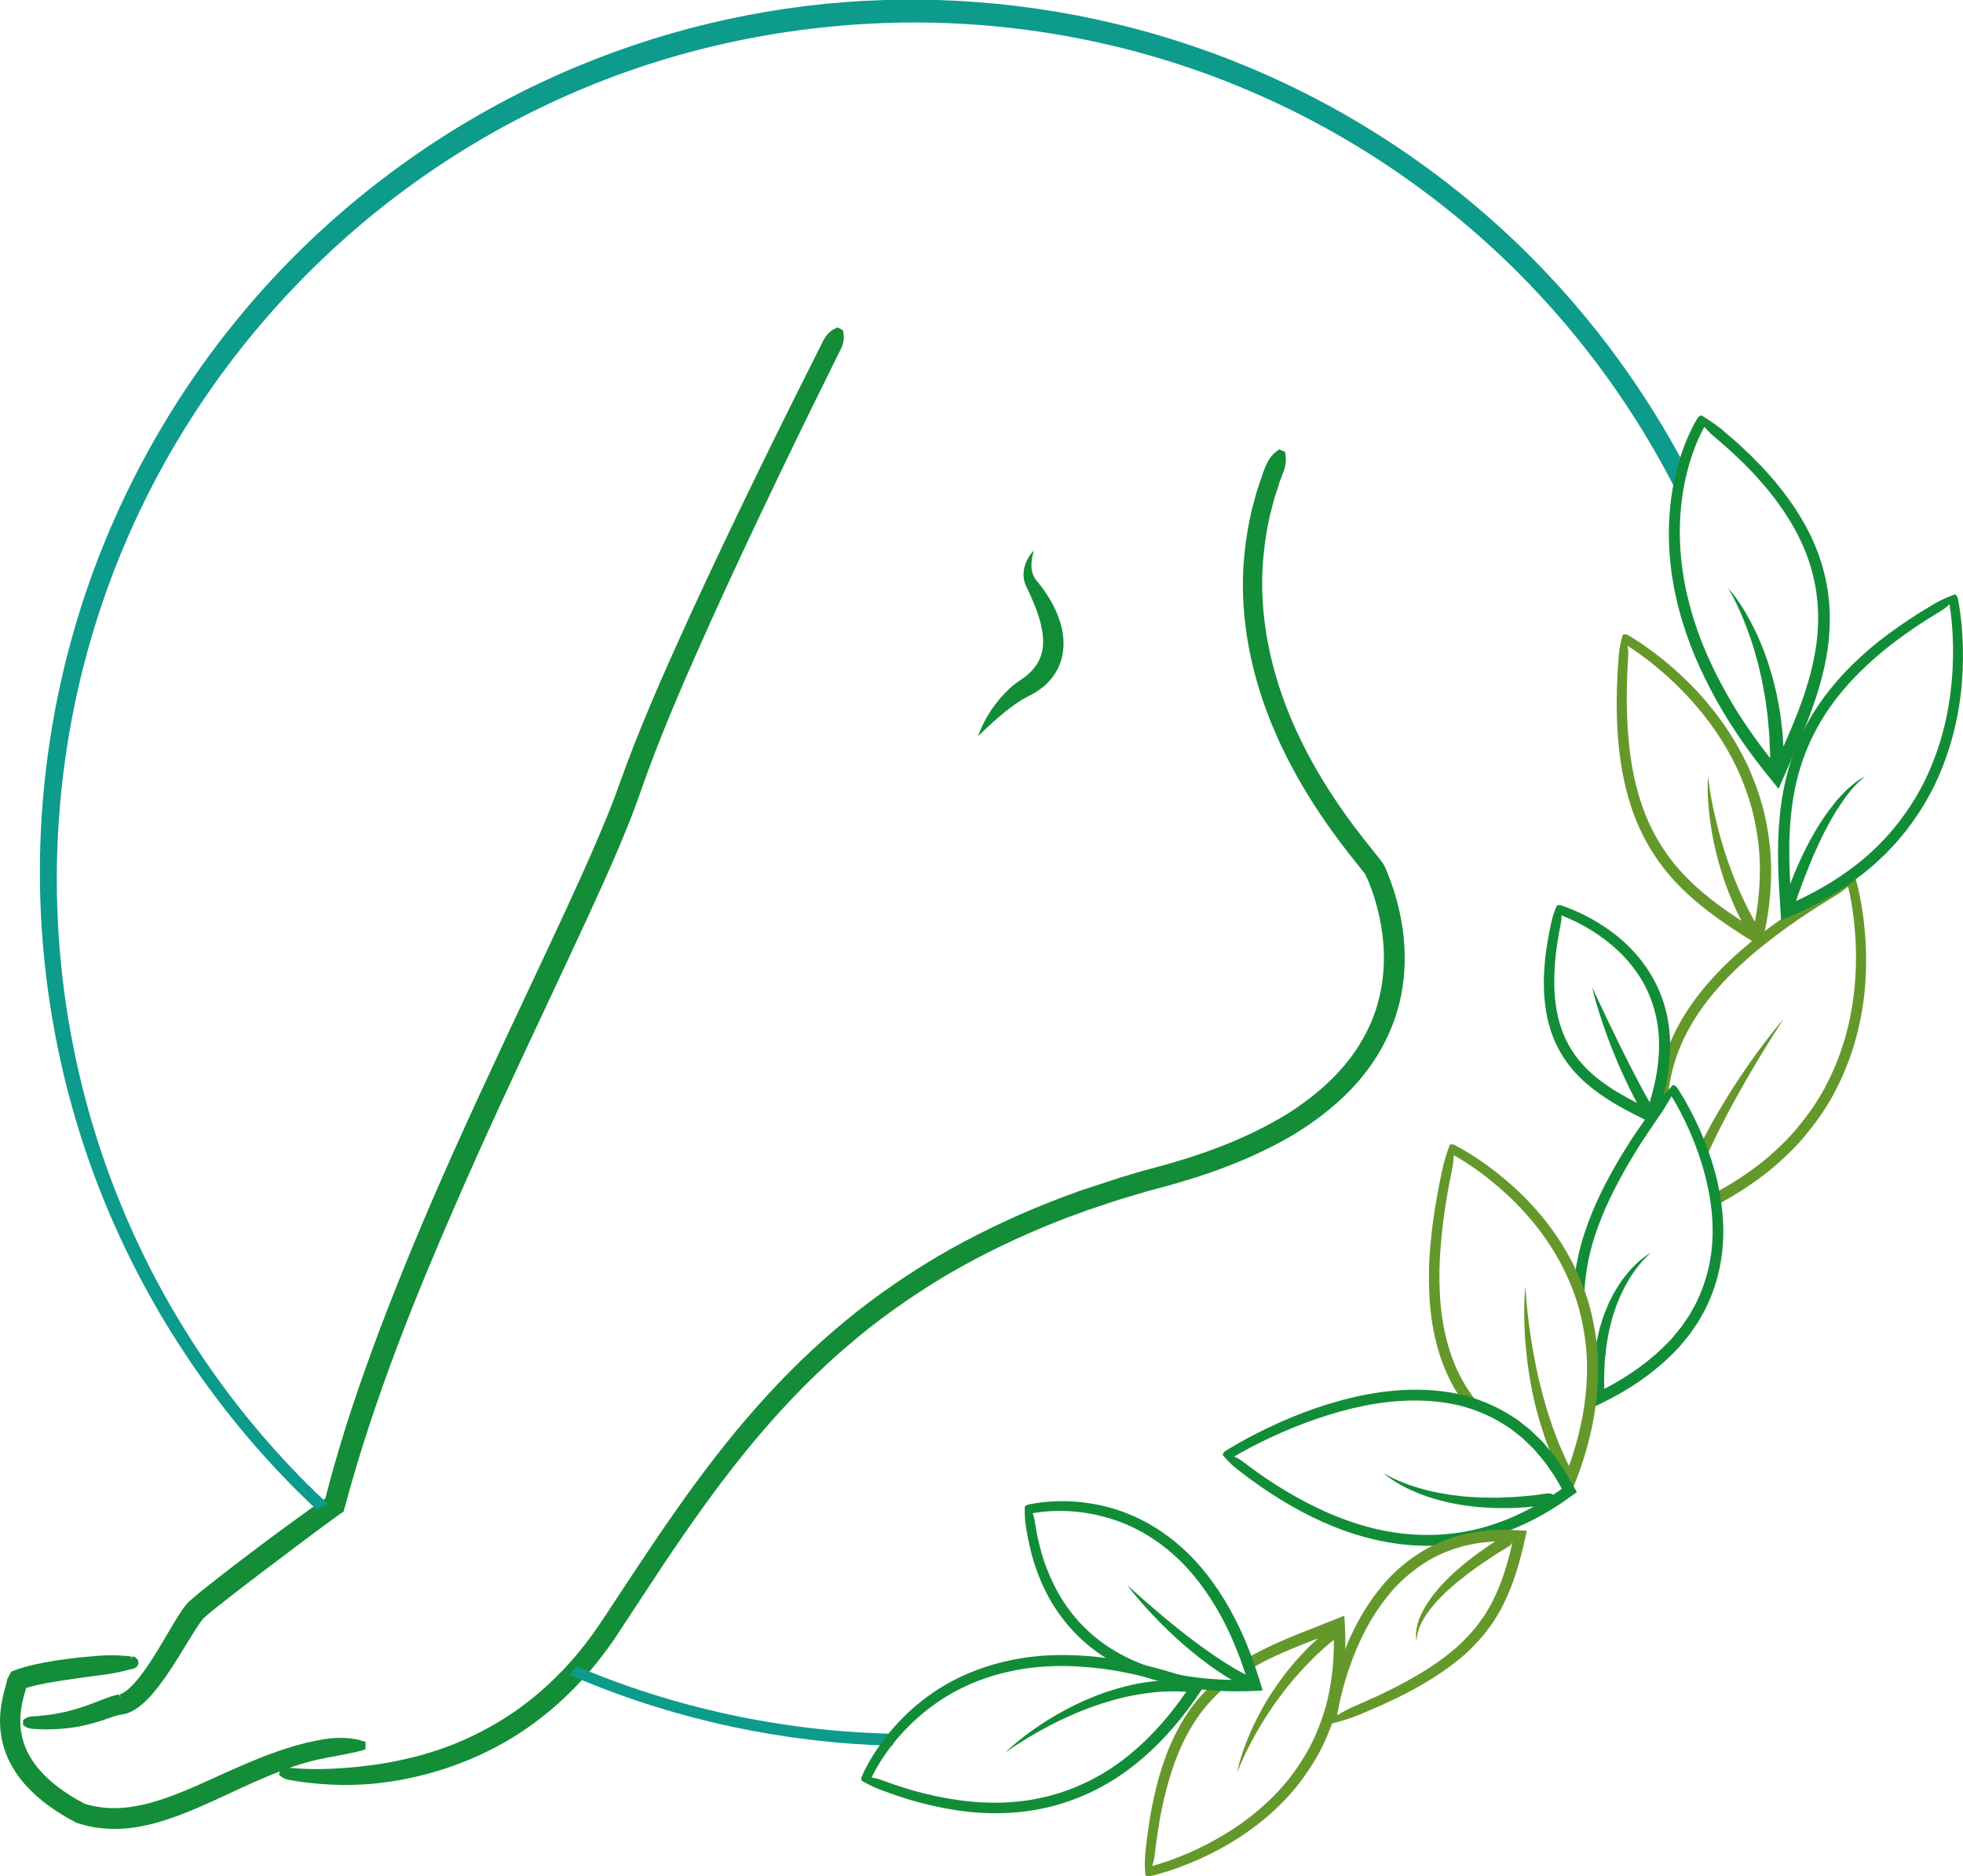 <?xml version="1.0" encoding="UTF-8" standalone="no"?>
<svg
   xmlns:dc="http://purl.org/dc/elements/1.1/"
   xmlns:cc="http://creativecommons.org/ns#"
   xmlns:rdf="http://www.w3.org/1999/02/22-rdf-syntax-ns#"
   xmlns:svg="http://www.w3.org/2000/svg"
   xmlns="http://www.w3.org/2000/svg"
   xmlns:sodipodi="http://sodipodi.sourceforge.net/DTD/sodipodi-0.dtd"
   xmlns:inkscape="http://www.inkscape.org/namespaces/inkscape"
   version="1.1"
   height="241.546pt"
   width="252.729pt"
   viewBox="0 0 252.729 241.546"
   id="svg41"
   sodipodi:docname="logo-raw.svg"
   inkscape:version="1.0.1 (3bc2e813f5, 2020-09-07)">
  <sodipodi:namedview
     pagecolor="#ffffff"
     bordercolor="#666666"
     borderopacity="1"
     objecttolerance="10"
     gridtolerance="10"
     guidetolerance="10"
     inkscape:pageopacity="0"
     inkscape:pageshadow="2"
     inkscape:window-width="1920"
     inkscape:window-height="1016"
     id="namedview43"
     showgrid="false"
     showguides="false"
     showborder="true"
     inkscape:pagecheckerboard="false"
     inkscape:showpageshadow="false"
     inkscape:zoom="1.7936747"
     inkscape:cx="155.12401"
     inkscape:cy="176.73216"
     inkscape:window-x="0"
     inkscape:window-y="0"
     inkscape:window-maximized="1"
     inkscape:current-layer="Hintergrund"
     fit-margin-top="0"
     fit-margin-left="0"
     fit-margin-right="0"
     fit-margin-bottom="0" />
  <defs
     id="defs2" />
  <g
     inkscape:label="Hintergrund"
     inkscape:groupmode="layer"
     id="Hintergrund"
     transform="translate(-135.207)">
    <path
       transform="translate(138.164,42.152)"
       style="fill:#138d37;fill-rule:nonzero;stroke:none"
       d="m 13.376,175.453 -10e-4,0.001 c -0.334,0.267 -0.657,0.449 -0.908,0.516 l 0.113,0.428 -0.204,-0.408 -0.293,0.055 c -0.145,0.027 -0.291,0.057 -0.385,0.089 -0.296,0.08 -0.558,0.173 -0.864,0.282 l -1.488,0.57 c -1.039,0.409 -1.978,0.727 -2.876,0.974 -0.867,0.252 -1.808,0.451 -2.953,0.626 l -1.534,0.173 c -0.249,0.028 -0.498,0.039 -0.752,0.049 -0.275,0.011 -0.641,0.061 -1.024,0.328 l -0.18,0.126 -0.027,0.631 0.181,0.14 c 0.364,0.283 0.739,0.348 1.024,0.372 0.277,0.025 0.555,0.045 0.826,0.049 l 0.826,0.027 0.813,-0.009 c 1.097,-0.027 2.207,-0.133 3.306,-0.32 1.047,-0.193 2.126,-0.469 3.212,-0.823 l 1.483,-0.503 c 0.225,-0.071 0.45,-0.142 0.683,-0.195 0.049,-0.015 0.09,-0.02 0.129,-0.025 l 0.322,-0.05 c 0.081,-0.01 0.158,-0.029 0.32,-0.067 0.802,-0.208 1.415,-0.62 1.862,-0.958 0.44,-0.337 0.86,-0.724 1.326,-1.222 0.847,-0.913 1.553,-1.886 2.074,-2.632 0.939,-1.35 1.792,-2.749 2.618,-4.101 0.267,-0.439 0.534,-0.876 0.801,-1.307 0.272,-0.437 0.545,-0.87 0.824,-1.277 0.136,-0.197 0.273,-0.389 0.412,-0.566 0.064,-0.082 0.128,-0.157 0.184,-0.221 l 0.193,-0.182 c 0.693,-0.613 1.515,-1.267 2.365,-1.938 1.646,-1.296 3.317,-2.573 4.992,-3.843 l 5.679,-4.281 c 1.452,-1.085 2.953,-2.208 4.406,-3.239 l 0.426,-0.289 0.132,-0.496 c 3.811,-14.291 9.488,-28.034 14.007,-38.411 3.872,-8.952 8.09,-17.943 12.169,-26.638 1.673,-3.565 3.346,-7.132 5.004,-10.711 1.368,-2.973 2.825,-6.173 4.208,-9.436 0.745,-1.779 1.359,-3.281 1.931,-4.82 0.203,-0.515 0.387,-1.042 0.571,-1.568 0.104,-0.299 0.209,-0.597 0.316,-0.894 l 0.861,-2.393 c 2.34,-6.346 5.077,-12.55 7.91,-18.875 2.547,-5.646 5.309,-11.56 8.688,-18.611 1.484,-3.087 2.977,-6.17 4.484,-9.245 l 3.417,-6.921 c 0.055,-0.116 0.113,-0.229 0.172,-0.343 0.142,-0.276 0.288,-0.562 0.385,-0.891 0.169,-0.587 0.186,-1.093 0.055,-1.64 L 105.549,0.341 104.881,0 104.69,0.082 c -1.087,0.465 -1.494,1.287 -1.853,2.012 l -3.562,7.107 c -1.531,3.072 -3.045,6.152 -4.551,9.237 -3.451,7.085 -6.257,13 -8.831,18.616 C 82.998,43.41 80.2,49.648 77.786,56.07 l -0.892,2.435 c -0.109,0.295 -0.215,0.59 -0.32,0.885 -0.177,0.497 -0.354,0.994 -0.555,1.495 -0.603,1.594 -1.28,3.205 -1.921,4.708 -1.419,3.336 -2.908,6.598 -4.177,9.349 -1.658,3.576 -3.335,7.145 -5.013,10.717 -4.088,8.701 -8.315,17.699 -12.206,26.687 -2.973,6.9 -5.491,13.167 -7.699,19.162 -1.347,3.702 -2.416,6.811 -3.365,9.784 -1.018,3.245 -1.931,6.43 -2.715,9.469 -1.504,1.017 -2.958,2.076 -4.366,3.101 l -0.419,0.305 c -1.85,1.35 -3.515,2.59 -5.092,3.792 -1.686,1.281 -3.365,2.568 -5.034,3.886 l -0.35,0.278 c -0.704,0.559 -1.431,1.136 -2.232,1.86 -0.038,0.035 -0.076,0.069 -0.121,0.114 -0.072,0.072 -0.136,0.141 -0.195,0.209 -0.116,0.132 -0.219,0.258 -0.315,0.385 -0.187,0.245 -0.351,0.484 -0.51,0.722 -0.31,0.468 -0.593,0.933 -0.872,1.397 -0.267,0.446 -0.53,0.892 -0.792,1.336 -0.825,1.4 -1.603,2.721 -2.467,4.004 -0.671,0.995 -1.244,1.746 -1.801,2.366 -0.349,0.384 -0.669,0.691 -0.981,0.937"
       id="path4" />
    <path
       transform="translate(135.207,57.851)"
       style="fill:#138d37;fill-rule:nonzero;stroke:none"
       d="m 180.803,63.956 c -0.064,-1.305 -0.249,-2.673 -0.564,-4.181 -0.283,-1.35 -0.669,-2.711 -1.147,-4.045 -0.118,-0.33 -0.243,-0.657 -0.374,-0.987 l -0.386,-0.944 c -0.072,-0.148 -0.152,-0.295 -0.256,-0.462 l -0.162,-0.226 c -0.094,-0.132 -0.182,-0.245 -0.27,-0.357 l -0.707,-0.89 c -2.009,-2.485 -3.476,-4.442 -4.758,-6.349 -3.147,-4.643 -5.556,-9.348 -7.163,-13.982 -1.794,-5.176 -2.636,-10.34 -2.503,-15.349 0.082,-2.546 0.416,-5.146 0.989,-7.714 l 0.503,-1.921 c 0.072,-0.305 0.17,-0.604 0.274,-0.905 l 0.322,-0.974 c 0.092,-0.383 0.239,-0.747 0.395,-1.132 0.336,-0.835 0.715,-1.78 0.483,-2.987 L 165.434,0.324 164.711,0 164.506,0.137 c -0.806,0.544 -1.212,1.265 -1.48,1.847 l -0.084,0.197 c -0.11,0.258 -0.218,0.515 -0.31,0.782 l -0.654,1.936 c -0.117,0.336 -0.229,0.673 -0.311,1.011 l -0.531,1.995 c -0.627,2.733 -0.996,5.493 -1.096,8.203 -0.168,5.314 0.693,10.783 2.561,16.257 1.655,4.852 4.144,9.772 7.394,14.622 1.379,2.066 2.97,4.208 4.863,6.545 l 0.655,0.826 c 0.082,0.104 0.165,0.21 0.236,0.312 l 0.492,1.063 c 0.118,0.298 0.232,0.597 0.34,0.899 0.434,1.218 0.786,2.461 1.043,3.694 1.125,5.259 0.51,10.506 -1.734,14.779 -1.108,2.171 -2.634,4.212 -4.535,6.065 -1.749,1.701 -3.813,3.278 -6.128,4.685 -4.101,2.434 -8.836,4.408 -14.48,6.033 -0.828,0.24 -1.668,0.466 -2.507,0.693 l -1.382,0.375 c -0.841,0.243 -1.68,0.498 -2.519,0.753 l -5.234,1.712 c -0.446,0.168 -0.894,0.331 -1.341,0.495 -0.824,0.302 -1.649,0.604 -2.463,0.929 -5.17,2.039 -10.102,4.425 -14.663,7.095 -4.92,2.936 -9.382,6.129 -13.257,9.486 -3.884,3.315 -7.739,7.209 -11.457,11.572 -3.169,3.721 -6.287,7.824 -9.812,12.91 -1.602,2.306 -3.221,4.737 -4.522,6.691 -0.649,0.973 -1.292,1.953 -1.935,2.932 -0.829,1.265 -1.658,2.529 -2.498,3.771 -3.008,4.466 -6.645,8.208 -10.811,11.123 -2.086,1.447 -4.371,2.721 -6.788,3.785 -2.318,1.013 -4.811,1.821 -7.414,2.404 -1.107,0.257 -2.295,0.477 -3.84,0.712 l -0.659,0.082 c -1.066,0.134 -2.167,0.272 -3.259,0.335 -1.446,0.11 -2.729,0.157 -3.937,0.147 -0.655,-0.004 -1.311,-0.025 -1.969,-0.064 -0.326,-0.018 -0.651,-0.043 -0.972,-0.072 -0.076,-0.008 -0.156,-0.014 -0.239,-0.017 0.139,-0.049 0.277,-0.106 0.417,-0.153 1.52,-0.513 3.005,-0.904 4.413,-1.159 l 0.42,-0.077 c 0.619,-0.113 1.238,-0.226 1.858,-0.353 0.825,-0.161 1.571,-0.312 2.354,-0.536 l 0.314,-0.09 0.023,-0.976 -0.313,-0.103 c -0.762,-0.248 -1.595,-0.382 -2.543,-0.409 -0.793,-0.031 -1.616,0.024 -2.522,0.171 -1.525,0.25 -3.133,0.642 -4.778,1.166 -3.074,0.979 -6.012,2.3 -8.929,3.612 l -0.235,0.108 c -2.723,1.24 -5.539,2.522 -8.375,3.296 -1.597,0.428 -3.021,0.652 -4.356,0.681 -1.439,0.036 -2.844,-0.162 -4.101,-0.554 -1.612,-0.843 -2.953,-1.721 -4.107,-2.688 -0.675,-0.54 -1.257,-1.156 -1.728,-1.679 -0.528,-0.616 -0.982,-1.268 -1.351,-1.935 -0.747,-1.345 -1.134,-2.873 -1.118,-4.423 0.005,-0.777 0.095,-1.567 0.268,-2.356 0.082,-0.397 0.188,-0.791 0.304,-1.195 l 0.181,-0.631 c 0.962,-0.303 2.003,-0.511 2.819,-0.66 1.193,-0.217 2.444,-0.413 3.727,-0.583 0.948,-0.145 1.9,-0.267 2.853,-0.39 l 0.919,-0.12 c 0.714,-0.102 1.344,-0.22 1.924,-0.362 l 1.414,-0.341 0.088,-0.022 c 0.154,-0.028 0.474,-0.084 0.672,-0.551 l 0.041,-0.097 -0.025,-0.381 -0.054,-0.092 c -0.26,-0.44 -0.589,-0.45 -0.747,-0.455 l -0.015,0.442 -0.077,-0.452 -0.483,-0.046 c -0.33,-0.031 -0.658,-0.054 -0.983,-0.075 -0.619,-0.045 -1.27,-0.049 -1.995,-0.014 -1.358,0.084 -2.716,0.218 -3.876,0.337 -1.149,0.143 -2.506,0.323 -3.874,0.585 -1.384,0.273 -2.636,0.542 -3.947,1.058 l -0.303,0.119 -0.464,0.885 -0.05,0.042 v 0.114 l -0.256,0.986 c -0.12,0.441 -0.238,0.895 -0.337,1.354 -0.212,0.956 -0.325,1.926 -0.335,2.88 -0.029,1.966 0.477,3.992 1.423,5.703 0.453,0.828 1.01,1.633 1.662,2.4 0.751,0.843 1.398,1.476 2.031,1.988 1.315,1.108 2.833,2.106 4.701,3.086 l 0.142,0.053 c 1.518,0.498 3.121,0.75 4.768,0.75 0.115,0 0.23,-0.001 0.345,-0.004 1.552,-0.025 3.189,-0.278 5.003,-0.774 3.045,-0.844 5.874,-2.14 8.61,-3.396 l 0.626,-0.289 c 2.182,-1.022 4.425,-2.063 6.694,-2.933 l -0.086,0.424 0.201,0.17 c 0.397,0.335 0.836,0.446 1.171,0.506 0.338,0.062 0.678,0.119 1.017,0.17 0.678,0.103 1.36,0.187 2.043,0.255 1.371,0.134 2.754,0.207 4.118,0.216 1.499,-0.012 2.848,-0.085 4.132,-0.222 1.449,-0.18 2.757,-0.354 4.078,-0.652 5.522,-1.153 10.772,-3.385 15.18,-6.456 4.412,-3.057 8.276,-7.039 11.487,-11.836 0.916,-1.382 1.822,-2.766 2.727,-4.148 1.996,-3.046 4.06,-6.197 6.177,-9.233 3.479,-5.01 6.551,-9.045 9.667,-12.695 3.632,-4.255 7.393,-8.045 11.179,-11.27 3.762,-3.253 8.098,-6.35 12.887,-9.203 4.438,-2.591 9.247,-4.912 14.295,-6.897 0.79,-0.315 1.59,-0.606 2.389,-0.898 0.448,-0.163 0.897,-0.327 1.328,-0.489 l 3.774,-1.262 1.348,-0.406 c 0.824,-0.25 1.648,-0.5 2.472,-0.737 l 1.364,-0.369 c 0.836,-0.225 1.673,-0.449 2.513,-0.692 5.908,-1.698 10.864,-3.762 15.153,-6.31 2.495,-1.519 4.721,-3.226 6.617,-5.072 2.108,-2.059 3.805,-4.336 5.044,-6.768 1.304,-2.543 2.142,-5.356 2.421,-8.127 0.154,-1.283 0.187,-2.671 0.101,-4.242"
       id="path6" />
    <path
       transform="translate(261.114,70.861)"
       style="fill:#128d37;fill-rule:nonzero;stroke:none"
       d="M 7.205,0 C 6.853,1.159 6.737,2.391 7.16,3.271 7.256,3.491 7.383,3.685 7.528,3.859 L 8.096,4.568 C 8.477,5.06 8.827,5.58 9.16,6.116 c 0.655,1.079 1.205,2.257 1.547,3.552 0.338,1.288 0.447,2.73 0.093,4.153 -0.348,1.424 -1.203,2.712 -2.258,3.629 L 7.716,18.076 C 7.442,18.284 7.137,18.414 6.848,18.581 L 6.085,18.984 C 5.853,19.107 5.618,19.252 5.384,19.401 3.496,20.617 1.763,22.224 0,23.922 0.838,21.61 2.221,19.494 4.103,17.746 4.345,17.532 4.591,17.321 4.861,17.116 l 0.765,-0.538 c 0.21,-0.162 0.45,-0.297 0.638,-0.469 L 6.827,15.598 C 7.514,14.88 8,14.078 8.22,13.172 8.685,11.357 8.14,9.154 7.3,7.057 7.087,6.528 6.851,6.003 6.614,5.471 L 6.233,4.657 C 6.073,4.317 5.947,3.961 5.902,3.599 5.732,2.128 6.361,0.879 7.205,0"
       id="path8" />
    <path
       transform="translate(208.539,214.465)"
       style="fill:#0d9b8c;fill-rule:nonzero;stroke:none"
       d="M 0.825,0 C 0.6,0.416 0.324,0.802 0,1.145 0.442,1.334 0.882,1.529 1.327,1.713 14.043,7.027 27.757,9.917 41.541,10.274 41.786,9.717 42.127,9.197 42.58,8.744 28.645,8.565 14.744,5.766 1.854,0.441 1.51,0.298 1.169,0.146 0.825,0"
       id="path10" />
    <path
       transform="translate(140.341)"
       style="fill:#0d9b8c;fill-rule:nonzero;stroke:none"
       d="M 211.874,60.143 C 206.641,50.211 199.921,41.059 191.993,33.1 181.591,22.658 169.125,14.271 155.505,8.602 142.848,3.314 129.208,0.409 115.492,0 l -6.774,1.54802e-8 C 95.183,0.411 81.726,3.326 69.231,8.536 55.599,14.201 43.12,22.589 32.704,33.034 22.288,43.482 13.989,56.011 8.398,69.64 2.792,83.268 -0.047,98.002 5.98614e-4,112.712 0.069,127.422 3.022,142.109 8.717,155.651 c 5.685,13.543 14.04,25.94 24.428,36.297 0.834,0.831 1.686,1.643 2.546,2.447 0.418,-0.335 0.902,-0.588 1.437,-0.741 -0.981,-0.915 -1.951,-1.841 -2.897,-2.791 -10.216,-10.25 -18.386,-22.523 -23.845,-35.904 -5.488,-13.37 -8.26,-27.818 -8.203,-42.247 0.058,-14.43 2.945,-28.831 8.522,-42.115 5.553,-13.295 13.779,-25.436 23.967,-35.595 10.191,-10.159 22.382,-18.297 35.675,-23.775 13.289,-5.504 27.658,-8.277 42.035,-8.334 14.381,-0.023 28.764,2.773 42.063,8.268 13.303,5.475 25.508,13.613 35.712,23.775 8.441,8.409 15.502,18.2 20.827,28.862 -0.011,-0.111 -0.02,-0.222 -0.033,-0.332 -0.152,-1.431 0.231,-2.536 0.923,-3.323"
       id="path12" />
    <path
       transform="translate(350.068,53.473)"
       style="fill:#128d37;fill-rule:nonzero;stroke:none"
       d="m 19.156,27.835 c -0.142,2.119 -0.578,4.22 -1.167,6.28 -0.832,2.912 -2.001,5.728 -3.242,8.536 l -0.059,-0.972 -0.051,-0.81 -0.093,-0.806 c -0.06,-0.538 -0.131,-1.074 -0.2,-1.61 -0.086,-0.534 -0.192,-1.065 -0.288,-1.597 l -0.146,-0.797 c -0.053,-0.265 -0.122,-0.527 -0.182,-0.79 -0.124,-0.526 -0.251,-1.052 -0.39,-1.573 -0.315,-1.035 -0.616,-2.072 -0.999,-3.081 -0.097,-0.252 -0.185,-0.507 -0.287,-0.756 l -0.317,-0.745 -0.315,-0.744 -0.347,-0.73 c -0.95,-1.927 -2.034,-3.807 -3.448,-5.415 1.081,1.837 1.924,3.78 2.631,5.76 l 0.268,0.739 0.239,0.752 0.237,0.749 c 0.076,0.251 0.138,0.507 0.207,0.759 0.304,1.003 0.524,2.027 0.758,3.046 l 0.286,1.542 c 0.047,0.257 0.102,0.511 0.142,0.769 l 0.107,0.777 c 0.068,0.517 0.148,1.033 0.209,1.551 0.043,0.52 0.084,1.041 0.137,1.559 l 0.077,0.779 0.035,0.782 0.066,1.564 c 0.015,0.255 0.014,0.511 0.01,0.766 -2.045,-2.602 -3.93,-5.326 -5.555,-8.199 -2.009,-3.566 -3.694,-7.329 -4.739,-11.277 -1.084,-3.931 -1.536,-8.036 -1.238,-12.091 0.149,-2.026 0.486,-4.039 1.041,-5.991 0.27,-0.977 0.595,-1.939 0.978,-2.874 0.191,-0.468 0.398,-0.928 0.616,-1.38 0.114,-0.223 0.223,-0.45 0.344,-0.666 0.029,-0.053 0.059,-0.104 0.088,-0.156 0.262,0.29 0.511,0.565 0.767,0.81 0.156,0.149 0.316,0.291 0.486,0.43 l 0.128,0.104 0.152,0.133 0.307,0.266 1.224,1.065 c 0.408,0.355 0.789,0.738 1.185,1.105 0.801,0.726 1.527,1.524 2.282,2.292 0.708,0.81 1.44,1.602 2.089,2.457 1.328,1.684 2.521,3.473 3.48,5.376 0.96,1.9 1.68,3.914 2.098,5.99 0.421,2.074 0.539,4.205 0.389,6.322 z M 4.806,1.075 c 0.005,-0.006 0.007,-0.008 0,0 z M 20.21,21.214 c -0.458,-2.209 -1.239,-4.344 -2.262,-6.34 -1.021,-1.997 -2.278,-3.857 -3.666,-5.595 -0.68,-0.883 -1.437,-1.695 -2.174,-2.526 -0.781,-0.786 -1.534,-1.602 -2.357,-2.341 -0.408,-0.374 -0.802,-0.763 -1.221,-1.124 l -1.256,-1.08 -0.314,-0.27 -0.157,-0.136 -0.193,-0.151 c -0.257,-0.203 -0.523,-0.403 -0.794,-0.595 -0.542,-0.385 -1.1,-0.733 -1.627,-1.056 -0.128,0.031 -0.285,0.114 -0.39,0.23 -0.133,0.159 -0.095,0.131 -0.114,0.152 l -0.055,0.09 -0.107,0.177 c -0.07,0.118 -0.136,0.236 -0.201,0.355 -0.134,0.235 -0.252,0.476 -0.376,0.714 -0.235,0.482 -0.458,0.967 -0.661,1.459 -0.411,0.984 -0.758,1.991 -1.048,3.013 -0.593,2.04 -0.958,4.141 -1.127,6.254 -0.337,4.228 0.111,8.502 1.206,12.579 1.059,4.096 2.772,7.985 4.813,11.659 2.05,3.677 4.491,7.115 7.156,10.35 l 10e-4,0.001 0.831,1.036 0.539,-1.227 c 1.753,-3.989 3.622,-8.005 4.825,-12.304 0.6,-2.143 1.046,-4.351 1.184,-6.599 0.146,-2.243 0.008,-4.517 -0.455,-6.725 z"
       id="path14" />
    <path
       transform="translate(354.063,131.176)"
       style="fill:#65982b;fill-rule:nonzero;stroke:none"
       d="M 4.234,10.941 C 4.524,10.409 4.81,9.875 5.115,9.351 5.701,8.289 6.31,7.241 6.928,6.196 8.16,4.103 9.449,2.042 10.781,0 9.183,1.844 7.723,3.805 6.313,5.8 5.621,6.806 4.936,7.818 4.274,8.847 3.94,9.359 3.625,9.883 3.306,10.404 2.986,10.926 2.663,11.446 2.36,11.978 1.518,13.399 0.746,14.864 0,16.342 0.263,16.62 0.498,16.921 0.672,17.266 0.74,17.4 0.8,17.531 0.864,17.664 1.659,15.938 2.484,14.225 3.38,12.543 3.652,12.002 3.945,11.473 4.234,10.941"
       id="path16" />
    <path
       transform="translate(348.458,112.853)"
       style="fill:#65982b;fill-rule:nonzero;stroke:none"
       d="M 26.846,7.15 C 26.75,6.013 26.613,4.879 26.42,3.754 26.329,3.19 26.222,2.629 26.1,2.07 26.043,1.789 25.975,1.51 25.91,1.231 L 25.803,0.812 25.747,0.601 25.717,0.495 25.713,0.48 C 25.706,0.454 25.697,0.427 25.686,0.4 25.664,0.346 25.635,0.29 25.598,0.237 25.525,0.131 25.423,0.049 25.335,0 24.762,0.244 24.15,0.504 23.543,0.805 22.947,1.098 22.313,1.459 21.871,1.736 20.9,2.324 19.923,2.903 18.974,3.528 17.054,4.744 15.192,6.057 13.386,7.449 11.578,8.838 9.858,10.354 8.251,11.992 6.649,13.631 5.167,15.409 3.914,17.354 2.662,19.296 1.628,21.404 0.965,23.635 0.471,25.268 0.153,26.951 0,28.644 c 0.52,0.054 0.99,0.18 1.413,0.36 C 1.54,27.32 1.83,25.655 2.31,24.044 2.926,21.943 3.892,19.952 5.078,18.1 6.264,16.246 7.679,14.532 9.225,12.941 10.773,11.349 12.446,9.871 14.207,8.498 15.962,7.117 17.78,5.807 19.663,4.589 20.592,3.963 21.552,3.382 22.505,2.79 23.019,2.467 23.371,2.278 23.748,2.002 24.053,1.785 24.358,1.536 24.679,1.278 l 0.057,0.233 c 0.059,0.269 0.123,0.537 0.175,0.809 0.111,0.54 0.209,1.084 0.293,1.631 0.174,1.094 0.296,2.196 0.378,3.3 0.163,2.209 0.161,4.43 -0.034,6.632 -0.364,4.405 -1.527,8.74 -3.528,12.659 -0.98,1.971 -2.236,3.792 -3.621,5.495 -1.372,1.721 -2.988,3.234 -4.684,4.635 -1.935,1.555 -4.036,2.893 -6.229,4.072 -0.006,0.06 -0.006,0.122 -0.014,0.182 0.151,0.451 0.217,0.919 0.224,1.387 2.44,-1.285 4.771,-2.786 6.926,-4.528 1.76,-1.465 3.439,-3.05 4.869,-4.853 1.441,-1.785 2.748,-3.696 3.764,-5.759 2.077,-4.104 3.268,-8.623 3.628,-13.179 0.176,-2.281 0.155,-4.571 -0.037,-6.844"
       id="path18" />
    <path
       transform="translate(364.122,76.509)"
       style="fill:#128d37;fill-rule:nonzero;stroke:none"
       d="m 22.182,12.836 c -0.515,4.04 -1.679,7.992 -3.513,11.61 -0.929,1.802 -2.042,3.503 -3.286,5.099 l -0.966,1.172 c -0.334,0.38 -0.691,0.74 -1.036,1.111 -0.174,0.183 -0.343,0.372 -0.523,0.55 l -0.557,0.517 c -0.375,0.341 -0.734,0.698 -1.121,1.026 -2.666,2.262 -5.679,4.092 -8.862,5.571 l 0.262,-0.786 c 0.279,-0.797 0.586,-1.583 0.878,-2.375 l 0.942,-2.346 c 0.351,-0.763 0.677,-1.543 1.047,-2.298 l 0.553,-1.135 0.6,-1.109 c 0.189,-0.378 0.411,-0.733 0.623,-1.096 l 0.323,-0.543 0.347,-0.526 c 0.926,-1.397 1.935,-2.78 3.307,-3.801 -0.789,0.348 -1.469,0.905 -2.118,1.473 -0.312,0.299 -0.633,0.594 -0.919,0.918 l -0.442,0.477 c -0.142,0.164 -0.279,0.331 -0.416,0.499 -1.09,1.346 -2.061,2.79 -2.891,4.305 -0.224,0.371 -0.423,0.755 -0.615,1.141 l -0.585,1.157 c -0.353,0.785 -0.73,1.563 -1.06,2.36 -0.194,0.494 -0.387,0.99 -0.581,1.484 -0.156,-2.904 -0.204,-5.798 0.077,-8.662 0.195,-2.008 0.541,-3.997 1.1,-5.925 0.564,-1.925 1.332,-3.787 2.298,-5.544 1.927,-3.526 4.653,-6.58 7.721,-9.215 1.525,-1.334 3.172,-2.532 4.851,-3.679 l 1.271,-0.846 1.3,-0.803 0.642,-0.395 c 0.173,-0.101 0.337,-0.206 0.496,-0.32 0.242,-0.175 0.483,-0.388 0.74,-0.613 l 0.02,0.12 c 0.038,0.251 0.078,0.5 0.111,0.753 0.068,0.503 0.125,1.009 0.169,1.517 0.095,1.015 0.145,2.035 0.161,3.055 0.03,2.04 -0.081,4.082 -0.348,6.102 z m 1.616,-6.13 C 23.77,5.656 23.707,4.606 23.596,3.56 23.544,3.037 23.48,2.514 23.403,1.992 23.368,1.731 23.323,1.47 23.28,1.209 L 23.209,0.817 23.169,0.619 23.149,0.52 23.147,0.508 C 23.142,0.485 23.134,0.455 23.125,0.427 23.108,0.371 23.082,0.311 23.046,0.255 22.978,0.141 22.876,0.052 22.789,0 c -0.54,0.206 -1.134,0.432 -1.713,0.714 -0.289,0.14 -0.573,0.29 -0.845,0.443 l -0.676,0.405 -1.332,0.804 -1.306,0.848 c -1.726,1.153 -3.424,2.361 -5.011,3.718 -3.176,2.693 -6.028,5.865 -8.068,9.56 -1.022,1.842 -1.838,3.799 -2.436,5.818 -0.595,2.021 -0.963,4.099 -1.174,6.18 -0.424,4.172 -0.178,8.336 0.103,12.442 l 0.069,1.023 0.949,-0.396 c 3.881,-1.621 7.552,-3.803 10.771,-6.55 0.4,-0.344 0.776,-0.718 1.166,-1.076 l 0.579,-0.542 c 0.185,-0.188 0.363,-0.385 0.545,-0.577 0.358,-0.389 0.729,-0.768 1.077,-1.166 l 1.006,-1.229 c 1.295,-1.674 2.45,-3.458 3.413,-5.343 1.899,-3.783 3.09,-7.896 3.604,-12.073 0.253,-2.09 0.343,-4.196 0.288,-6.297 z"
       id="path20" />
    <path
       transform="translate(337.859,139.674)"
       style="fill:#128d37;fill-rule:nonzero;stroke:none"
       d="M 19.158,17.166 C 19.022,15.146 18.665,13.151 18.143,11.208 17.614,9.267 16.924,7.375 16.097,5.55 15.683,4.637 15.24,3.739 14.764,2.856 14.522,2.417 14.278,1.979 14.021,1.548 L 13.628,0.903 13.425,0.583 13.319,0.424 13.265,0.344 C 13.22,0.272 13.134,0.176 13.034,0.115 12.933,0.05 12.82,0.014 12.73,0 12.094,0.714 11.412,1.465 10.763,2.265 10.438,2.663 10.124,3.069 9.819,3.474 9.658,3.684 9.544,3.861 9.412,4.049 L 9.027,4.609 7.487,6.849 6.044,9.157 C 4.178,12.27 2.511,15.536 1.363,19.026 0.68,21.091 0.216,23.245 0,25.426 c 0.313,0.244 0.582,0.553 0.777,0.907 0.03,0.044 0.06,0.09 0.089,0.137 L 0.865,26.469 c -0.013,-0.034 -0.016,-0.043 0,0 l 0.001,10e-4 c 0.07,0.117 0.131,0.245 0.186,0.383 0.073,0.123 0.149,0.244 0.228,0.364 0.009,0.014 0.013,0.03 0.022,0.044 0.078,-2.644 0.545,-5.276 1.373,-7.81 1.084,-3.359 2.703,-6.545 4.506,-9.613 L 8.572,7.553 10.065,5.327 10.438,4.77 C 10.561,4.587 10.691,4.386 10.803,4.239 11.033,3.92 11.252,3.603 11.462,3.277 11.831,2.706 12.179,2.093 12.55,1.456 l 0.052,0.084 0.37,0.624 c 0.244,0.419 0.474,0.846 0.704,1.274 0.45,0.861 0.869,1.738 1.259,2.627 0.781,1.78 1.419,3.619 1.912,5.489 0.98,3.731 1.35,7.663 0.595,11.418 -0.369,1.873 -1.003,3.685 -1.872,5.38 l -0.701,1.245 c -0.254,0.403 -0.538,0.788 -0.805,1.183 -0.255,0.404 -0.569,0.765 -0.875,1.133 l -0.458,0.551 -0.228,0.277 -0.252,0.256 c -2.377,2.508 -5.262,4.514 -8.353,6.138 0,-0.04 0.006,-0.081 0.003,-0.122 C 3.89,38.591 3.871,38.168 3.866,37.746 l 0.053,-1.264 c 0.027,-0.42 0.011,-0.846 0.076,-1.262 0.11,-0.833 0.14,-1.681 0.322,-2.503 0.079,-0.412 0.139,-0.83 0.235,-1.239 0.108,-0.406 0.209,-0.814 0.309,-1.223 0.086,-0.414 0.248,-0.802 0.372,-1.205 l 0.199,-0.6 C 5.508,28.254 5.594,28.062 5.674,27.868 5.973,27.08 6.345,26.319 6.759,25.583 6.975,25.22 7.169,24.839 7.417,24.496 L 7.771,23.965 8.158,23.457 C 8.681,22.786 9.249,22.137 9.915,21.583 8.4,22.449 7.177,23.77 6.141,25.19 5.638,25.913 5.174,26.669 4.78,27.461 4.681,27.659 4.577,27.855 4.483,28.056 L 4.23,28.669 c -0.16,0.412 -0.359,0.813 -0.48,1.238 -0.138,0.421 -0.276,0.842 -0.404,1.266 -0.12,0.427 -0.203,0.861 -0.306,1.292 -0.211,0.812 -0.305,1.641 -0.423,2.469 0.031,0.293 0.027,0.595 -0.022,0.897 -0.2,1.195 -0.446,2.367 -0.51,3.57 0.137,0.394 0.275,0.787 0.419,1.178 l 0.277,0.754 0.731,-0.352 c 3.609,-1.74 7.004,-4.042 9.795,-7.003 l 0.266,-0.272 0.242,-0.295 0.486,-0.589 c 0.324,-0.393 0.655,-0.78 0.928,-1.212 0.284,-0.423 0.583,-0.836 0.853,-1.269 l 0.746,-1.337 c 0.925,-1.82 1.597,-3.768 1.98,-5.77 0.391,-2.001 0.491,-4.048 0.35,-6.068"
       id="path22" />
    <path
       transform="translate(333.969,116.52)"
       style="fill:#128d37;fill-rule:nonzero;stroke:none"
       d="m 12.24,22.862 c -0.712,-1.334 -1.4,-2.682 -2.072,-4.041 -0.345,-0.675 -0.671,-1.36 -1.001,-2.044 -0.337,-0.681 -0.666,-1.366 -0.991,-2.054 l -1.959,-4.135 c 0.348,1.493 0.804,2.955 1.281,4.41 0.25,0.723 0.504,1.445 0.767,2.165 0.275,0.714 0.55,1.429 0.842,2.138 0.576,1.42 1.213,2.817 1.881,4.199 0.328,0.66 0.665,1.316 1.013,1.966 -1.695,-0.87 -3.34,-1.803 -4.812,-2.944 -2.099,-1.586 -3.778,-3.656 -4.727,-6.079 -0.949,-2.424 -1.214,-5.104 -1.094,-7.759 0.048,-1.33 0.186,-2.664 0.399,-3.99 0.094,-0.665 0.224,-1.325 0.351,-1.986 0.068,-0.37 0.123,-0.568 0.14,-0.812 0.015,-0.173 0.009,-0.372 0.006,-0.57 0.151,0.058 0.303,0.114 0.453,0.177 0.31,0.124 0.616,0.258 0.92,0.399 0.609,0.278 1.204,0.59 1.785,0.921 1.161,0.668 2.268,1.43 3.285,2.29 2.047,1.704 3.727,3.835 4.778,6.254 0.276,0.599 0.475,1.228 0.682,1.854 l 0.244,0.958 c 0.09,0.317 0.121,0.649 0.186,0.973 l 0.085,0.487 c 0.021,0.164 0.032,0.329 0.049,0.494 0.028,0.33 0.069,0.658 0.087,0.988 0.002,0.664 0.048,1.326 -0.013,1.991 -0.11,2.121 -0.546,4.225 -1.181,6.276 -0.101,-0.178 -0.206,-0.355 -0.304,-0.535 -0.372,-0.657 -0.73,-1.322 -1.08,-1.991 z m 1.529,5.134 c 0.196,-0.25 0.444,-0.46 0.747,-0.61 0.952,-2.619 1.589,-5.382 1.723,-8.206 0.06,-0.709 0.011,-1.423 0.001,-2.136 -0.022,-0.356 -0.067,-0.711 -0.099,-1.067 -0.02,-0.178 -0.033,-0.356 -0.058,-0.533 l -0.094,-0.529 c -0.071,-0.35 -0.109,-0.708 -0.208,-1.053 l -0.272,-1.041 c -0.228,-0.68 -0.45,-1.362 -0.755,-2.013 -1.16,-2.629 -2.999,-4.923 -5.19,-6.724 -1.101,-0.899 -2.286,-1.684 -3.522,-2.367 -0.619,-0.34 -1.251,-0.657 -1.898,-0.939 -0.324,-0.144 -0.65,-0.279 -0.982,-0.406 -0.164,-0.066 -0.333,-0.124 -0.5,-0.185 l -0.255,-0.087 -0.13,-0.043 -0.066,-0.02 -0.019,-0.007 c -0.023,-0.006 -0.047,-0.012 -0.072,-0.017 -0.049,-0.009 -0.102,-0.014 -0.156,-0.013 -0.107,0.002 -0.213,0.031 -0.293,0.069 -0.156,0.373 -0.321,0.78 -0.456,1.204 -0.136,0.421 -0.244,0.884 -0.302,1.184 -0.141,0.675 -0.286,1.35 -0.394,2.033 -0.241,1.362 -0.407,2.742 -0.48,4.134 -0.15,2.774 0.109,5.646 1.136,8.321 0.519,1.331 1.234,2.59 2.112,3.719 0.872,1.135 1.916,2.118 3.026,2.986 2.228,1.742 4.721,2.992 7.169,4.204 z"
       id="path24" />
    <path
       transform="translate(343.349,81.65)"
       style="fill:#65982b;fill-rule:nonzero;stroke:none"
       d="M 3.511,22.728 C 2.213,19.277 1.62,15.571 1.408,11.854 1.339,10.925 1.327,9.99 1.299,9.057 c 0.005,-0.934 -0.013,-1.869 0.026,-2.805 0.019,-0.936 0.068,-1.871 0.123,-2.807 l 0.039,-0.668 c 0.011,-0.179 0.013,-0.351 0.002,-0.524 -0.014,-0.237 -0.053,-0.496 -0.095,-0.767 l 0.536,0.347 c 0.385,0.254 0.765,0.519 1.14,0.791 0.753,0.54 1.484,1.113 2.196,1.707 1.424,1.19 2.773,2.469 4.025,3.835 2.515,2.719 4.65,5.789 6.223,9.127 0.774,1.674 1.405,3.409 1.897,5.184 0.461,1.782 0.771,3.601 0.935,5.435 0.232,3.039 0.014,6.102 -0.549,9.106 -0.129,-0.223 -0.266,-0.442 -0.379,-0.674 l -0.622,-1.194 c -0.211,-0.396 -0.381,-0.813 -0.573,-1.218 -0.391,-0.81 -0.73,-1.642 -1.077,-2.473 -0.173,-0.415 -0.316,-0.842 -0.476,-1.264 -0.158,-0.421 -0.315,-0.843 -0.454,-1.273 -0.141,-0.428 -0.296,-0.853 -0.425,-1.285 l -0.386,-1.299 c -0.245,-0.87 -0.482,-1.745 -0.682,-2.629 -0.42,-1.765 -0.75,-3.555 -0.968,-5.373 -0.114,1.833 0.021,3.676 0.249,5.503 0.12,0.914 0.279,1.822 0.448,2.73 l 0.304,1.352 c 0.102,0.451 0.231,0.894 0.347,1.343 0.491,1.782 1.094,3.54 1.837,5.241 0.191,0.422 0.36,0.855 0.571,1.269 l 0.558,1.123 c -2.331,-1.519 -4.572,-3.144 -6.54,-5.056 -2.668,-2.543 -4.725,-5.666 -6.018,-9.113 z m 16.265,5.065 c -0.178,-1.918 -0.51,-3.821 -1.003,-5.684 -0.521,-1.855 -1.189,-3.665 -2.004,-5.407 -1.655,-3.475 -3.888,-6.649 -6.497,-9.448 -1.312,-1.395 -2.718,-2.695 -4.201,-3.902 -0.741,-0.604 -1.502,-1.184 -2.286,-1.732 -0.389,-0.277 -0.787,-0.545 -1.19,-0.804 l -0.611,-0.385 -0.311,-0.187 -0.158,-0.092 -0.08,-0.046 -0.01,-0.006 c -0.015,-0.009 -0.048,-0.026 -0.074,-0.037 -0.057,-0.025 -0.122,-0.045 -0.192,-0.055 C 1.02,-0.014 0.877,0.014 0.78,0.053 0.647,0.567 0.492,1.137 0.392,1.733 c -0.051,0.297 -0.089,0.595 -0.118,0.887 -0.016,0.156 -0.023,0.272 -0.031,0.388 l -0.023,0.355 c -0.068,0.948 -0.129,1.897 -0.159,2.848 -0.051,0.95 -0.044,1.904 -0.061,2.856 0.018,0.954 0.02,1.907 0.078,2.861 0.194,3.809 0.79,7.65 2.139,11.285 1.34,3.63 3.526,6.975 6.316,9.652 2.769,2.711 5.99,4.825 9.2,6.829 l 0.868,0.541 0.237,-0.994 c 0.89,-3.73 1.245,-7.607 0.938,-11.448 z"
       id="path26" />
    <path
       transform="translate(319.173,147.319)"
       style="fill:#65982b;fill-rule:nonzero;stroke:none"
       d="m 21.491,24.778 c -0.304,-2.109 -0.782,-4.205 -1.544,-6.199 -1.484,-4.005 -3.813,-7.665 -6.692,-10.782 -1.443,-1.557 -3.018,-2.984 -4.688,-4.286 -0.836,-0.65 -1.696,-1.269 -2.584,-1.847 -0.443,-0.291 -0.892,-0.572 -1.35,-0.842 -0.227,-0.137 -0.461,-0.266 -0.692,-0.398 l -0.354,-0.191 -0.179,-0.094 -0.091,-0.047 -0.013,-0.007 c -0.023,-0.012 -0.05,-0.023 -0.076,-0.033 -0.055,-0.021 -0.115,-0.037 -0.178,-0.046 -0.126,-0.017 -0.255,0.002 -0.349,0.034 -0.202,0.546 -0.418,1.131 -0.6,1.74 -0.182,0.596 -0.339,1.266 -0.43,1.739 -0.212,1.031 -0.435,2.06 -0.609,3.099 -0.386,2.072 -0.667,4.167 -0.862,6.273 -0.197,2.107 -0.251,4.233 -0.151,6.359 0.103,2.126 0.378,4.257 0.91,6.339 0.532,2.079 1.315,4.115 2.418,5.976 0.314,0.536 0.656,1.055 1.011,1.563 0.409,-0.029 0.841,0.031 1.285,0.235 0.342,0.157 0.688,0.303 1.033,0.45 -0.784,-0.93 -1.499,-1.914 -2.116,-2.958 -1.039,-1.737 -1.781,-3.643 -2.293,-5.612 -0.511,-1.971 -0.784,-4.01 -0.89,-6.06 -0.106,-2.053 -0.056,-4.12 0.121,-6.181 0.168,-2.061 0.421,-4.121 0.78,-6.167 0.16,-1.025 0.371,-2.044 0.569,-3.064 0.104,-0.556 0.195,-0.902 0.24,-1.327 0.041,-0.331 0.059,-0.683 0.08,-1.053 l 0.154,0.086 c 0.22,0.128 0.44,0.253 0.658,0.389 0.438,0.263 0.869,0.54 1.293,0.826 0.853,0.568 1.679,1.178 2.481,1.817 1.603,1.278 3.111,2.677 4.486,4.192 2.764,3.016 4.975,6.532 6.375,10.355 0.721,1.904 1.166,3.902 1.449,5.914 0.303,2.013 0.313,4.062 0.194,6.094 -0.251,3.519 -1.055,6.988 -2.237,10.332 l -0.328,-0.632 -0.322,-0.727 -0.642,-1.454 -0.565,-1.489 c -0.197,-0.493 -0.363,-0.999 -0.531,-1.504 -0.162,-0.506 -0.352,-1.004 -0.493,-1.518 l -0.439,-1.537 c -0.144,-0.514 -0.261,-1.035 -0.398,-1.551 l -0.195,-0.777 -0.168,-0.784 c -0.108,-0.524 -0.236,-1.044 -0.323,-1.572 -0.099,-0.526 -0.207,-1.051 -0.297,-1.58 l -0.254,-1.589 c -0.321,-2.124 -0.547,-4.265 -0.677,-6.424 -0.203,2.157 -0.173,4.333 -0.051,6.501 l 0.133,1.625 c 0.05,0.541 0.118,1.08 0.177,1.622 0.058,0.541 0.157,1.077 0.237,1.616 l 0.126,0.807 0.155,0.803 c 0.392,2.146 0.974,4.26 1.674,6.335 l 0.561,1.546 c 0.207,0.508 0.429,1.011 0.643,1.517 l 0.316,0.741 c -0.021,-0.012 -0.041,-0.023 -0.062,-0.036 0.148,0.334 0.27,0.691 0.329,1.105 0.037,0.265 0.039,0.529 0.02,0.789 0.376,0.216 0.749,0.44 1.126,0.652 l 0.736,0.415 0.311,-0.788 c 1.548,-3.933 2.581,-8.1 2.871,-12.351 0.116,-2.123 0.096,-4.267 -0.229,-6.379"
       id="path28" />
    <path
       transform="translate(292.622,178.906)"
       style="fill:#128d37;fill-rule:nonzero;stroke:none"
       d="m 33.727,17.681 c -3.776,1.069 -7.773,1.286 -11.66,0.689 -3.894,-0.586 -7.652,-1.964 -11.167,-3.79 -1.762,-0.91 -3.47,-1.93 -5.124,-3.037 -0.817,-0.568 -1.642,-1.127 -2.434,-1.732 l -0.599,-0.446 -0.267,-0.201 c -0.074,-0.057 -0.148,-0.109 -0.225,-0.158 -0.223,-0.148 -0.487,-0.268 -0.772,-0.399 l 0.1,-0.059 0.672,-0.387 c 0.453,-0.254 0.909,-0.503 1.369,-0.745 0.92,-0.482 1.85,-0.947 2.795,-1.38 1.885,-0.873 3.814,-1.652 5.778,-2.32 3.917,-1.338 8.003,-2.268 12.109,-2.323 2.049,-0.028 4.097,0.151 6.077,0.615 1.974,0.486 3.865,1.259 5.593,2.307 0.42,0.28 0.864,0.526 1.267,0.832 l 1.19,0.942 c 0.206,0.147 0.375,0.339 0.56,0.512 l 0.546,0.529 0.545,0.53 0.491,0.583 c 0.323,0.393 0.667,0.767 0.973,1.173 l 0.872,1.257 c 0.139,0.213 0.301,0.411 0.424,0.636 l 0.381,0.666 0.45,0.783 c -0.36,0.258 -0.723,0.51 -1.091,0.756 -0.105,-0.051 -0.207,-0.09 -0.308,-0.119 -0.251,-0.066 -0.489,-0.057 -0.724,-0.014 l -1.412,0.204 c -0.946,0.077 -1.891,0.191 -2.839,0.237 -0.948,0.017 -1.897,0.115 -2.844,0.072 -0.475,-0.008 -0.95,-0.007 -1.424,-0.023 l -1.42,-0.092 c -0.476,-0.016 -0.944,-0.086 -1.415,-0.14 -0.472,-0.057 -0.945,-0.104 -1.41,-0.2 -0.94,-0.14 -1.869,-0.342 -2.791,-0.581 -0.918,-0.249 -1.834,-0.523 -2.72,-0.882 -0.89,-0.351 -1.769,-0.747 -2.584,-1.267 0.721,0.649 1.551,1.177 2.408,1.642 0.857,0.473 1.76,0.853 2.676,1.204 0.923,0.327 1.861,0.617 2.816,0.846 0.475,0.129 0.959,0.209 1.442,0.299 0.482,0.087 0.965,0.189 1.453,0.237 l 1.463,0.175 c 0.489,0.036 0.979,0.056 1.47,0.084 0.49,0.03 0.981,0.056 1.47,0.043 l 1.473,-0.013 c 0.898,-0.029 1.794,-0.114 2.69,-0.178 -2.009,1.105 -4.123,2.008 -6.323,2.633 z m 11.565,-5.05 -0.797,-1.404 -0.4,-0.701 c -0.13,-0.236 -0.303,-0.447 -0.451,-0.672 l -0.93,-1.327 c -0.327,-0.43 -0.694,-0.831 -1.041,-1.247 l -0.527,-0.618 -0.585,-0.566 -0.587,-0.566 c -0.199,-0.184 -0.382,-0.387 -0.603,-0.546 l -1.285,-1.008 c -0.434,-0.327 -0.913,-0.592 -1.367,-0.891 -1.865,-1.121 -3.905,-1.944 -6.013,-2.453 -2.115,-0.488 -4.281,-0.666 -6.427,-0.627 -4.307,0.075 -8.513,1.059 -12.525,2.445 -2.005,0.703 -3.965,1.525 -5.88,2.437 -0.959,0.453 -1.903,0.938 -2.836,1.441 -0.467,0.252 -0.93,0.513 -1.391,0.777 l -0.687,0.407 -0.341,0.208 -0.171,0.107 -0.118,0.075 c -0.164,0.105 -0.304,0.337 -0.33,0.504 0.378,0.433 0.813,0.924 1.3,1.355 0.523,0.466 0.895,0.715 1.302,1.033 0.8,0.625 1.635,1.205 2.464,1.794 1.677,1.149 3.416,2.214 5.219,3.171 3.603,1.903 7.501,3.343 11.571,3.975 4.063,0.641 8.281,0.43 12.255,-0.681 3.977,-1.113 7.677,-3.06 10.967,-5.494 l 0.522,-0.386 z"
       id="path30" />
    <path
       transform="translate(306.057,196.929)"
       style="fill:#65982b;fill-rule:nonzero;stroke:none"
       d="m 21.408,9.015 c -0.294,0.666 -0.702,1.265 -1.063,1.891 -0.088,0.158 -0.192,0.305 -0.301,0.45 l -0.319,0.437 c -0.218,0.288 -0.411,0.594 -0.649,0.868 -0.935,1.101 -1.942,2.151 -3.085,3.06 -2.253,1.857 -4.819,3.348 -7.456,4.69 l -1.999,0.977 c -0.674,0.312 -1.357,0.606 -2.036,0.91 l -1.011,0.447 c -0.291,0.12 -0.568,0.244 -0.84,0.381 -0.436,0.22 -0.879,0.493 -1.351,0.772 l 0.065,-0.39 c 0.069,-0.381 0.146,-0.76 0.224,-1.139 0.166,-0.757 0.347,-1.512 0.556,-2.258 0.411,-1.495 0.914,-2.965 1.504,-4.394 1.168,-2.86 2.727,-5.563 4.741,-7.863 0.999,-1.156 2.146,-2.172 3.381,-3.049 1.236,-0.875 2.575,-1.611 4.001,-2.121 l 0.53,-0.204 0.545,-0.159 c 0.366,-0.1 0.723,-0.227 1.095,-0.305 0.745,-0.147 1.483,-0.321 2.245,-0.381 0.482,-0.065 0.968,-0.099 1.456,-0.12 l -0.066,0.042 c -0.683,0.422 -1.328,0.911 -1.994,1.363 -1.307,0.943 -2.558,1.972 -3.74,3.08 -0.292,0.282 -0.567,0.583 -0.85,0.873 l -0.422,0.439 c -0.135,0.15 -0.262,0.311 -0.394,0.467 -0.252,0.322 -0.527,0.619 -0.756,0.96 -0.229,0.339 -0.476,0.663 -0.687,1.013 -0.407,0.709 -0.796,1.435 -1.023,2.226 -0.225,0.777 -0.374,1.626 -0.141,2.403 -0.044,-0.396 0.015,-0.792 0.122,-1.166 0.026,-0.095 0.045,-0.188 0.075,-0.281 l 0.102,-0.274 0.102,-0.272 c 0.038,-0.089 0.086,-0.175 0.128,-0.263 0.317,-0.706 0.774,-1.342 1.238,-1.959 0.232,-0.308 0.502,-0.593 0.749,-0.889 0.247,-0.297 0.545,-0.557 0.814,-0.835 0.136,-0.138 0.267,-0.281 0.409,-0.414 l 0.436,-0.39 c 0.294,-0.257 0.576,-0.523 0.877,-0.771 0.308,-0.242 0.615,-0.483 0.917,-0.73 l 0.455,-0.368 c 0.155,-0.119 0.317,-0.231 0.475,-0.346 0.64,-0.452 1.257,-0.929 1.921,-1.352 0.659,-0.428 1.292,-0.89 1.97,-1.289 l 1.009,-0.612 c 0.217,-0.12 0.399,-0.296 0.518,-0.579 -0.579,2.577 -1.32,5.106 -2.477,7.424 z m 3.466,-8.928 -1.215,-0.055 c -0.404,-0.015 -0.808,-0.05 -1.216,-0.02 l -1.217,0.047 c -0.408,0.003 -0.811,0.084 -1.215,0.122 -0.814,0.069 -1.611,0.259 -2.41,0.423 -0.399,0.087 -0.786,0.224 -1.18,0.335 l -0.588,0.176 -0.572,0.222 c -1.539,0.561 -2.986,1.366 -4.312,2.316 -1.326,0.952 -2.55,2.05 -3.605,3.284 -2.13,2.458 -3.741,5.302 -4.939,8.276 -0.594,1.491 -1.087,3.019 -1.489,4.568 -0.204,0.774 -0.379,1.555 -0.538,2.339 -0.075,0.394 -0.148,0.788 -0.213,1.184 l -0.092,0.597 -0.04,0.301 -0.018,0.152 -0.01,0.076 c -0.012,0.092 -0.006,0.222 0.038,0.339 0.043,0.119 0.117,0.218 0.184,0.281 0.777,-0.204 1.63,-0.411 2.478,-0.694 0.424,-0.14 0.841,-0.293 1.244,-0.452 l 1.05,-0.446 c 0.692,-0.297 1.389,-0.586 2.077,-0.892 l 2.051,-0.966 c 2.706,-1.346 5.356,-2.873 7.741,-4.814 1.205,-0.95 2.289,-2.063 3.294,-3.238 0.254,-0.292 0.467,-0.618 0.701,-0.926 l 0.344,-0.468 c 0.118,-0.155 0.23,-0.313 0.324,-0.482 0.394,-0.666 0.831,-1.31 1.149,-2.014 1.396,-2.764 2.219,-5.736 2.854,-8.686 l 0.182,-0.847 z"
       id="path32" />
    <path
       transform="translate(282.598,207.992)"
       style="fill:#65982b;fill-rule:nonzero;stroke:none"
       d="M 25.746,1.019 25.681,0 24.736,0.384 c -3.362,1.367 -6.831,2.582 -10.137,4.3 -0.505,0.266 -1.005,0.548 -1.501,0.838 0.257,0.423 0.388,0.923 0.385,1.425 0.582,-0.348 1.171,-0.682 1.774,-0.995 2.255,-1.162 4.642,-2.1 7.05,-3.033 l -1.053,0.986 c -0.364,0.33 -0.684,0.706 -1.027,1.057 -1.354,1.425 -2.564,2.98 -3.651,4.607 -0.263,0.413 -0.543,0.816 -0.792,1.237 l -0.741,1.264 c -0.458,0.864 -0.905,1.732 -1.305,2.621 -0.788,1.781 -1.467,3.616 -1.857,5.517 0.707,-1.801 1.556,-3.527 2.51,-5.187 0.466,-0.835 0.975,-1.644 1.492,-2.444 l 0.801,-1.185 c 0.267,-0.393 0.563,-0.766 0.843,-1.15 0.144,-0.19 0.282,-0.384 0.428,-0.57 l 0.448,-0.554 c 0.303,-0.366 0.585,-0.748 0.903,-1.101 0.632,-0.708 1.256,-1.42 1.934,-2.082 0.337,-0.332 0.649,-0.69 1.006,-1.001 l 1.051,-0.953 c 0.328,-0.313 0.688,-0.589 1.043,-0.871 0.026,2.928 -0.297,5.852 -1.06,8.664 -0.508,1.713 -1.143,3.387 -1.958,4.976 -0.835,1.578 -1.816,3.077 -2.937,4.471 -2.256,2.78 -5.065,5.098 -8.145,6.957 -1.538,0.935 -3.148,1.756 -4.806,2.467 -0.831,0.351 -1.671,0.684 -2.525,0.974 -0.426,0.147 -0.854,0.286 -1.284,0.415 -0.215,0.066 -0.431,0.124 -0.646,0.186 l -0.03,0.007 C 1.035,31.952 1.117,31.691 1.173,31.445 c 0.038,-0.167 0.066,-0.334 0.086,-0.507 L 1.334,30.31 c 0.11,-0.898 0.216,-1.796 0.365,-2.687 0.27,-1.786 0.627,-3.556 1.089,-5.292 0.898,-3.471 2.241,-6.846 4.337,-9.7 0.905,-1.23 1.954,-2.344 3.107,-3.343 -0.06,-0.021 -0.101,-0.06 -0.157,-0.084 -0.253,0.086 -0.525,0.144 -0.839,0.144 -0.342,0 -0.64,-0.066 -0.91,-0.167 -0.835,0.823 -1.627,1.689 -2.317,2.635 -2.22,3.057 -3.609,6.6 -4.51,10.182 -0.454,1.796 -0.798,3.613 -1.051,5.437 -0.14,0.912 -0.237,1.827 -0.338,2.741 -0.024,0.239 -0.053,0.428 -0.073,0.732 -0.02,0.28 -0.033,0.568 -0.036,0.856 -0.006,0.577 0.034,1.139 0.069,1.654 0.08,0.056 0.198,0.111 0.325,0.129 0.062,0.009 0.125,0.009 0.182,0.004 0.03,-0.003 0.057,-0.007 0.083,-0.013 l 0.023,-0.005 0.088,-0.02 0.173,-0.041 0.343,-0.085 c 0.227,-0.062 0.454,-0.12 0.678,-0.187 0.45,-0.127 0.895,-0.266 1.339,-0.412 0.887,-0.289 1.757,-0.621 2.62,-0.973 1.722,-0.713 3.397,-1.539 5.005,-2.489 3.202,-1.912 6.146,-4.316 8.531,-7.228 1.186,-1.459 2.227,-3.035 3.114,-4.696 0.868,-1.673 1.545,-3.435 2.088,-5.237 0.998,-3.629 1.322,-7.418 1.084,-11.146"
       id="path34" />
    <path
       transform="translate(246.098,213.061)"
       style="fill:#128d37;fill-rule:nonzero;stroke:none"
       d="m 34.706,12.689 c -3.057,2.547 -6.64,4.44 -10.479,5.44 -3.84,1.014 -7.895,1.103 -11.847,0.529 -1.98,-0.279 -3.939,-0.714 -5.872,-1.263 -0.959,-0.3 -1.923,-0.583 -2.867,-0.933 l -1.306,-0.464 c -0.313,-0.102 -0.647,-0.174 -1.004,-0.249 l 0.115,-0.238 c 0.109,-0.221 0.225,-0.44 0.345,-0.656 0.237,-0.435 0.494,-0.862 0.759,-1.282 0.536,-0.839 1.126,-1.643 1.748,-2.421 1.267,-1.538 2.694,-2.942 4.266,-4.161 3.127,-2.464 6.855,-4.11 10.751,-4.924 3.903,-0.835 7.961,-0.804 11.934,-0.275 2.394,0.318 4.752,0.859 7.081,1.524 -0.642,0.053 -1.283,0.124 -1.918,0.228 -1.13,0.172 -2.242,0.434 -3.336,0.746 -1.094,0.309 -2.174,0.667 -3.221,1.101 -1.05,0.425 -2.081,0.89 -3.085,1.407 -1.001,0.523 -1.979,1.084 -2.933,1.68 -1.893,1.213 -3.714,2.544 -5.327,4.097 1.822,-1.294 3.727,-2.442 5.692,-3.463 0.979,-0.515 1.977,-0.992 2.989,-1.428 1.006,-0.449 2.034,-0.846 3.072,-1.201 2.073,-0.717 4.201,-1.263 6.356,-1.548 1.075,-0.162 2.16,-0.237 3.242,-0.258 l 0.812,-0.002 0.81,0.034 c 0.125,0.006 0.249,0.007 0.374,0.002 -2.047,2.956 -4.397,5.701 -7.151,7.978 z m 8.731,-9.282 c -3.873,-1.403 -7.881,-2.504 -11.996,-3.038 -4.104,-0.53 -8.326,-0.55 -12.416,0.34 -2.039,0.443 -4.041,1.087 -5.943,1.96 -1.902,0.872 -3.701,1.973 -5.344,3.269 -1.639,1.3 -3.12,2.792 -4.428,4.419 -0.643,0.823 -1.251,1.672 -1.804,2.56 -0.274,0.445 -0.538,0.897 -0.785,1.36 -0.123,0.231 -0.244,0.464 -0.358,0.703 -0.059,0.117 -0.113,0.239 -0.17,0.36 l -0.082,0.184 -0.04,0.093 -0.015,0.036 c -0.02,0.05 -0.037,0.108 -0.047,0.168 -0.02,0.123 -0.006,0.252 0.025,0.351 0.508,0.287 1.063,0.587 1.637,0.843 l 0.43,0.186 0.215,0.087 0.183,0.068 0.725,0.264 c 0.961,0.368 1.946,0.67 2.926,0.988 1.977,0.585 3.992,1.057 6.04,1.368 4.087,0.618 8.335,0.541 12.382,-0.509 4.047,-1.035 7.837,-3.024 11.04,-5.675 3.22,-2.641 5.912,-5.85 8.188,-9.286 l 0.516,-0.779 z"
       id="path36" />
    <path
       transform="translate(267.134,193.255)"
       style="fill:#128d37;fill-rule:nonzero;stroke:none"
       d="m 10.196,18.356 c -2.747,-1.934 -4.958,-4.576 -6.438,-7.6 -0.748,-1.507 -1.344,-3.098 -1.769,-4.741 -0.201,-0.824 -0.407,-1.649 -0.539,-2.49 -0.073,-0.409 -0.153,-0.883 -0.195,-1.157 -0.048,-0.266 -0.129,-0.533 -0.22,-0.818 l 0.193,-0.035 c 0.201,-0.036 0.404,-0.065 0.607,-0.093 0.408,-0.053 0.82,-0.092 1.232,-0.121 0.825,-0.054 1.653,-0.057 2.48,-0.024 1.653,0.088 3.296,0.348 4.886,0.794 3.192,0.866 6.137,2.525 8.616,4.712 2.493,2.184 4.494,4.9 6.111,7.816 1.361,2.444 2.413,5.056 3.287,7.729 -0.375,-0.176 -0.732,-0.398 -1.097,-0.601 -0.739,-0.4 -1.442,-0.873 -2.157,-1.32 -1.413,-0.933 -2.789,-1.928 -4.144,-2.963 -0.67,-0.526 -1.347,-1.046 -2.001,-1.594 -0.671,-0.53 -1.324,-1.083 -1.976,-1.639 -1.31,-1.103 -2.592,-2.244 -3.874,-3.399 1.038,1.381 2.19,2.67 3.372,3.931 0.6,0.622 1.204,1.241 1.828,1.842 0.622,0.601 1.268,1.177 1.911,1.759 1.306,1.141 2.676,2.215 4.096,3.228 0.733,0.476 1.449,0.977 2.213,1.411 0.011,0.006 0.021,0.012 0.031,0.018 -2.42,-0.03 -4.834,-0.254 -7.191,-0.751 -3.31,-0.704 -6.525,-1.94 -9.262,-3.894 z m 20.168,5.119 c -0.987,-3.301 -2.249,-6.542 -3.95,-9.571 -1.694,-3.023 -3.801,-5.863 -6.451,-8.164 -2.634,-2.301 -5.781,-4.057 -9.177,-4.96 -1.695,-0.45 -3.439,-0.701 -5.187,-0.77 -0.875,-0.023 -1.751,-0.008 -2.624,0.062 -0.437,0.036 -0.873,0.083 -1.308,0.147 -0.218,0.032 -0.435,0.067 -0.654,0.108 l -0.327,0.065 -0.166,0.037 -0.084,0.019 -0.033,0.008 c -0.049,0.013 -0.1,0.031 -0.149,0.055 -0.099,0.049 -0.188,0.123 -0.249,0.196 -0.011,0.511 -0.008,1.063 0.037,1.61 0.042,0.589 0.128,0.967 0.195,1.414 0.125,0.874 0.328,1.737 0.527,2.6 0.422,1.72 1.025,3.404 1.797,5.012 1.547,3.215 3.912,6.064 6.833,8.14 2.913,2.099 6.308,3.414 9.764,4.164 3.468,0.748 7.022,0.947 10.538,0.774 l 0.938,-0.045 z"
       id="path38" />
  </g>
</svg>
